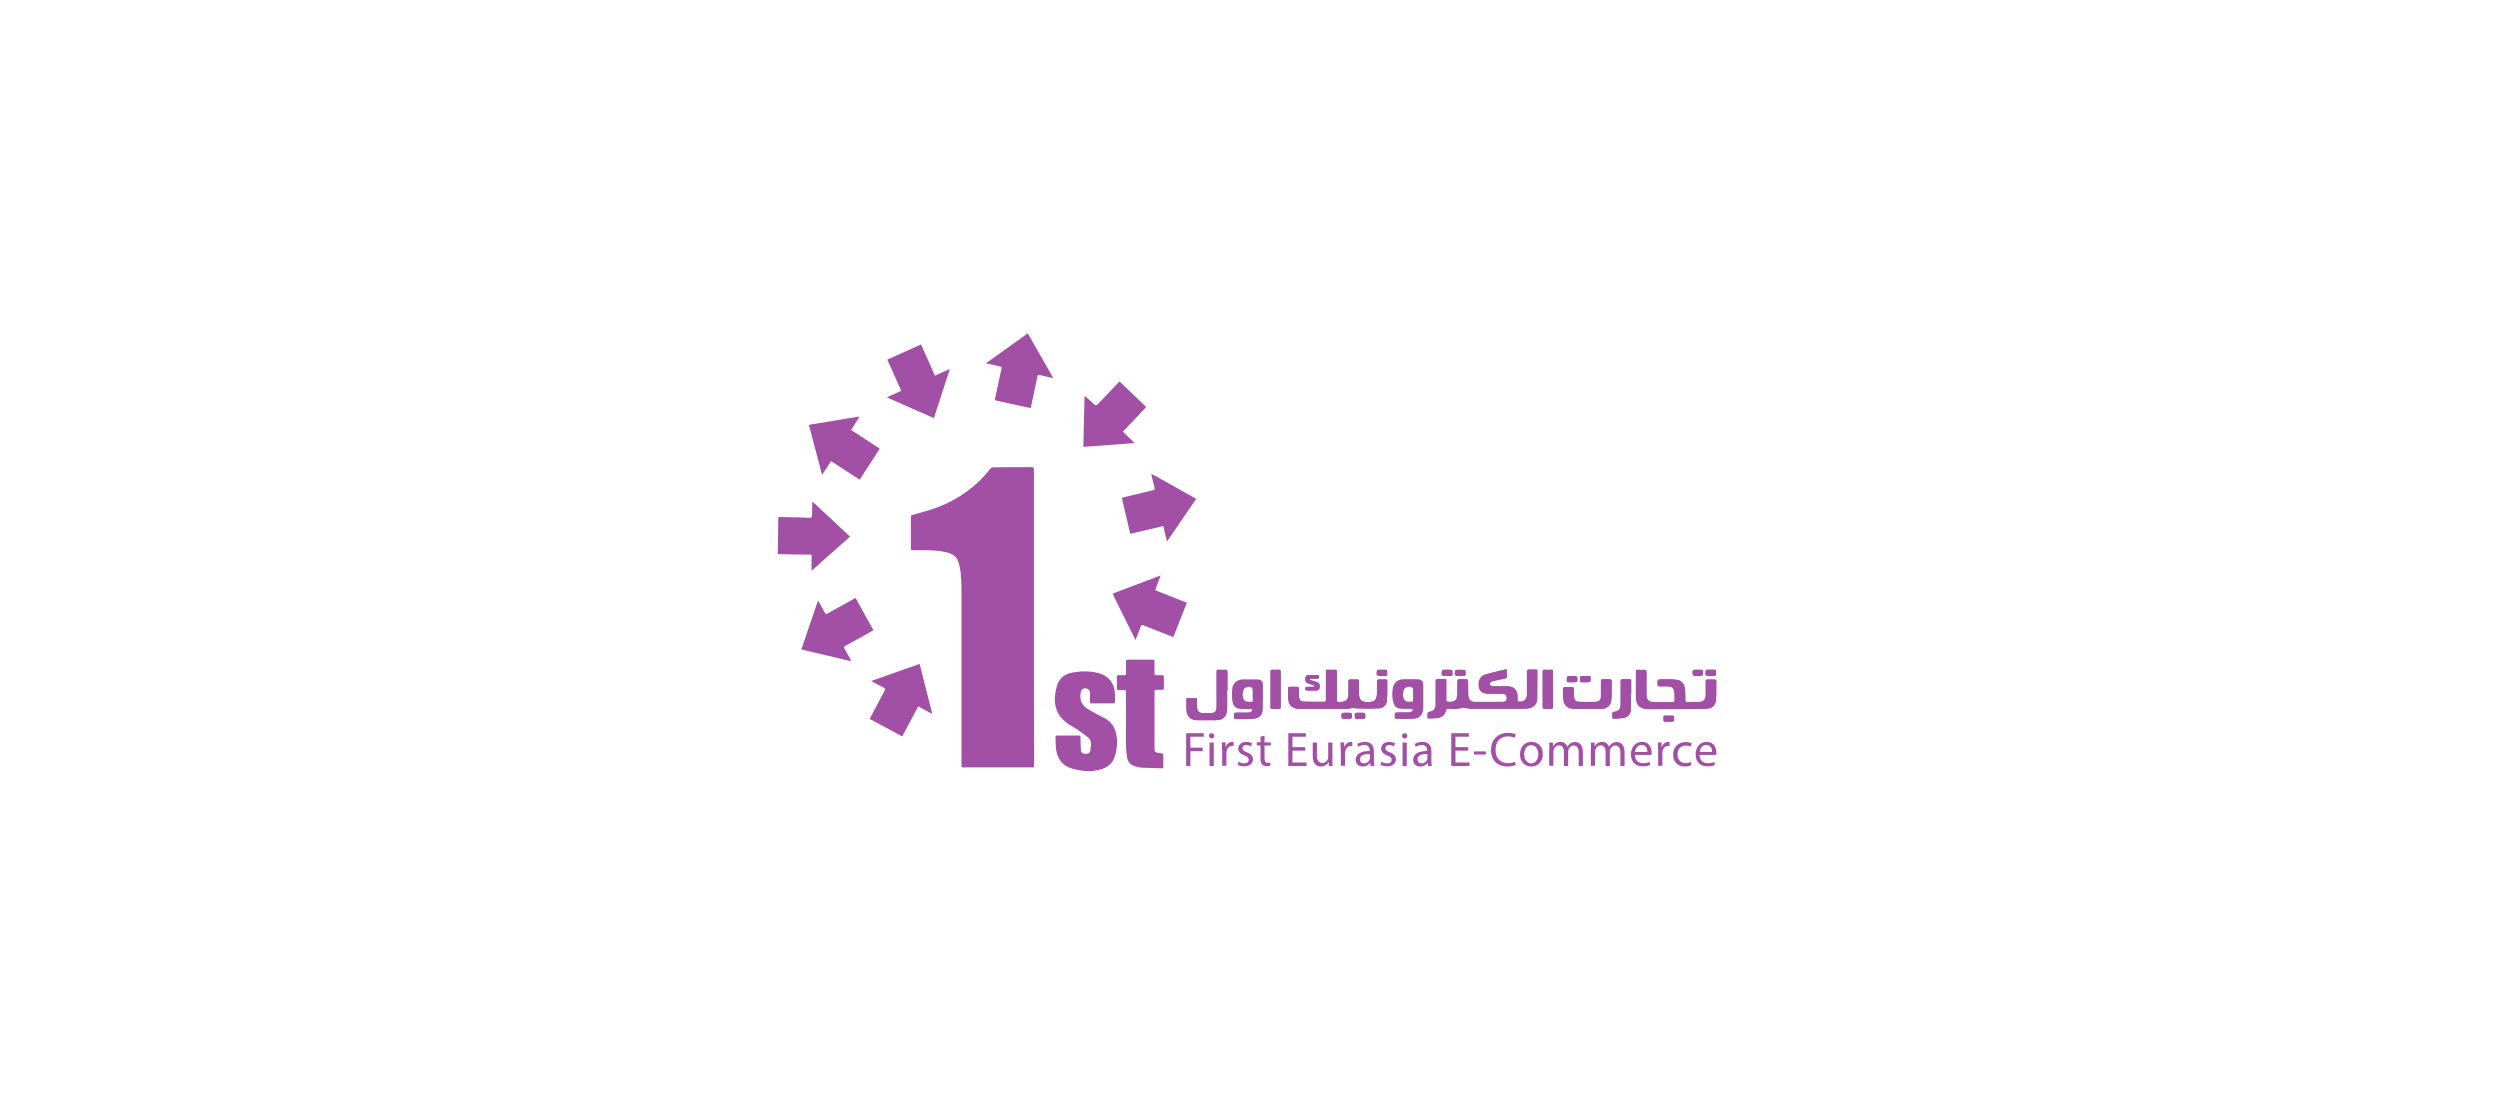 <svg width="180" height="80" viewBox="0 0 180 80" fill="none" xmlns="http://www.w3.org/2000/svg">
<rect width="180" height="80" fill="white"/>
<g clip-path="url(#clip0_2_205)">
<path d="M108.477 48.183C107.982 48.293 107.488 48.411 106.997 48.539C106.604 48.64 106.44 48.97 106.503 49.44C106.541 49.745 106.781 49.935 107.173 49.935C107.528 49.948 107.883 49.935 108.237 49.935C108.376 49.935 108.452 49.998 108.49 50.125C108.566 50.367 108.452 50.531 108.199 50.531H106.199C105.933 50.531 105.756 50.379 105.731 50.1C105.706 49.744 105.706 49.389 105.706 49.033C105.706 48.932 105.668 48.881 105.566 48.894C105.439 48.907 105.313 48.894 105.174 48.894C104.959 48.894 104.959 48.894 104.959 49.11C104.959 49.427 104.959 49.745 104.946 50.075C104.933 50.354 104.769 50.506 104.503 50.519H104.351C104.149 50.519 104.149 50.519 104.149 50.316V49.021C104.149 48.919 104.123 48.868 104.009 48.881C103.858 48.894 103.705 48.894 103.554 48.881C103.427 48.868 103.389 48.919 103.389 49.046C103.402 49.605 103.389 50.176 103.389 50.735C103.389 50.988 103.262 51.153 103.022 51.217C102.807 51.268 102.807 51.268 102.807 51.509V51.598C102.807 51.686 102.832 51.725 102.921 51.712C103.06 51.712 103.212 51.712 103.351 51.699C103.807 51.661 104.022 51.522 104.11 51.179C104.148 51.052 104.199 51.014 104.326 51.014C104.668 51.014 105.009 51.065 105.326 50.925C105.351 50.913 105.376 50.925 105.414 50.938C105.592 50.963 105.781 51.014 105.959 51.014C107.212 51.027 108.452 51.014 109.705 51.014C109.832 51.014 109.958 51.001 110.072 50.988C110.452 50.938 110.692 50.684 110.692 50.303C110.705 49.643 110.692 48.97 110.705 48.31C110.705 48.208 110.667 48.183 110.578 48.195C110.414 48.195 110.249 48.208 110.097 48.195C109.996 48.195 109.971 48.234 109.971 48.335V48.995C109.971 49.325 109.984 49.668 109.971 49.998C109.958 50.404 109.667 50.595 109.275 50.481V50.087C109.249 49.706 109.034 49.465 108.68 49.414C108.604 49.402 108.541 49.402 108.465 49.402H107.49C107.389 49.402 107.3 49.376 107.288 49.262C107.262 49.148 107.338 49.085 107.44 49.046L107.591 49.008C107.87 48.944 108.136 48.894 108.414 48.831C108.452 48.818 108.515 48.78 108.515 48.754C108.477 48.589 108.477 48.399 108.477 48.183ZM95.466 49.364V50.392C95.466 50.48 95.453 50.531 95.352 50.531C94.858 50.531 94.364 50.531 93.883 50.519C93.656 50.519 93.554 50.404 93.529 50.163C93.516 49.973 93.516 49.769 93.516 49.579C93.516 49.491 93.491 49.452 93.39 49.452H92.859C92.77 49.452 92.744 49.478 92.744 49.566C92.744 49.795 92.732 50.011 92.744 50.239C92.77 50.569 92.859 50.875 93.212 50.988C93.327 51.027 93.466 51.039 93.592 51.039H96.871C96.984 51.039 97.111 51.039 97.212 51.001C97.377 50.95 97.516 50.988 97.68 51.001C98.213 51.027 98.744 51.027 99.276 51.001C99.605 50.988 99.832 50.76 99.858 50.43C99.896 49.948 99.883 49.465 99.883 48.983C99.883 48.958 99.82 48.919 99.794 48.919C99.63 48.907 99.465 48.919 99.314 48.919C99.187 48.907 99.149 48.97 99.149 49.085C99.149 49.364 99.162 49.643 99.149 49.922C99.136 50.075 99.111 50.239 99.035 50.367C98.883 50.62 98.124 50.62 97.959 50.379C97.883 50.257 97.844 50.117 97.846 49.973C97.833 49.664 97.833 49.355 97.846 49.046C97.846 48.958 97.82 48.919 97.719 48.919C97.554 48.919 97.389 48.932 97.238 48.919C97.124 48.919 97.086 48.945 97.086 49.059C97.099 49.351 97.086 49.63 97.086 49.922C97.086 50.392 96.947 50.519 96.478 50.544H96.453C96.263 50.544 96.263 50.544 96.263 50.354V48.373C96.263 48.259 96.225 48.221 96.111 48.221C95.943 48.234 95.773 48.234 95.605 48.221C95.491 48.221 95.466 48.259 95.466 48.361V49.364ZM120.679 51.052H122.401C122.578 51.052 122.768 51.039 122.945 51.027C123.299 50.988 123.527 50.773 123.553 50.43C123.591 49.96 123.578 49.491 123.578 49.008C123.578 48.983 123.514 48.932 123.476 48.932C123.299 48.919 123.135 48.932 122.957 48.932C122.844 48.932 122.818 48.97 122.818 49.072V50.049C122.818 50.379 122.641 50.557 122.312 50.557H121.502C121.388 50.557 121.35 50.519 121.35 50.404C121.35 50.15 121.35 49.884 121.325 49.63C121.287 49.236 121.072 48.995 120.679 48.945C120.362 48.907 120.034 48.919 119.705 48.919C119.338 48.919 119.35 48.919 119.35 49.287C119.35 49.402 119.388 49.427 119.489 49.427C119.705 49.427 119.907 49.414 120.122 49.427C120.4 49.44 120.54 49.58 120.565 49.858C120.578 50.049 120.578 50.227 120.578 50.417C120.578 50.506 120.553 50.557 120.451 50.557H119.034C118.73 50.557 118.565 50.379 118.553 50.075V48.399C118.553 48.272 118.515 48.234 118.388 48.234C118.241 48.246 118.092 48.246 117.945 48.234C117.818 48.221 117.793 48.272 117.793 48.386V50.15C117.793 50.773 118.059 51.052 118.692 51.065H118.793C119.401 51.052 120.046 51.052 120.679 51.052ZM88.352 49.744H88.377V48.399C88.377 48.259 88.339 48.208 88.2 48.221C88.049 48.234 87.896 48.234 87.745 48.221C87.618 48.208 87.593 48.259 87.593 48.374V50.1C87.593 50.379 87.606 50.658 87.593 50.95C87.58 51.217 87.453 51.331 87.201 51.344C87.007 51.357 86.812 51.357 86.618 51.344C86.328 51.331 86.2 51.217 86.188 50.925C86.175 50.752 86.175 50.578 86.188 50.404C86.188 50.29 86.15 50.252 86.036 50.265C85.88 50.277 85.724 50.277 85.568 50.265C85.454 50.265 85.416 50.29 85.416 50.404C85.428 50.646 85.416 50.887 85.428 51.115C85.454 51.572 85.732 51.839 86.188 51.852H87.555C88.061 51.852 88.339 51.585 88.352 51.077C88.365 50.633 88.352 50.189 88.352 49.744ZM114.287 51.039H115.274C115.692 51.027 115.971 50.811 116.009 50.404C116.046 49.935 116.034 49.465 116.034 48.995C116.034 48.97 115.971 48.907 115.933 48.907C115.755 48.894 115.578 48.907 115.401 48.907C115.287 48.907 115.262 48.945 115.262 49.046V50.138C115.262 50.379 115.135 50.519 114.895 50.531C114.49 50.544 114.097 50.544 113.692 50.531C113.464 50.531 113.351 50.43 113.325 50.189C113.3 49.986 113.3 49.783 113.3 49.579C113.3 49.491 113.275 49.452 113.186 49.465H112.642C112.604 49.465 112.541 49.529 112.541 49.554C112.528 49.795 112.528 50.036 112.541 50.265C112.591 50.811 112.844 51.039 113.389 51.039C113.692 51.052 113.983 51.039 114.287 51.039ZM117.426 49.998H117.439V49.033C117.439 48.932 117.413 48.894 117.312 48.907C117.165 48.919 117.017 48.919 116.869 48.907C116.73 48.894 116.679 48.945 116.679 49.084C116.692 49.63 116.679 50.189 116.679 50.735C116.679 51.014 116.553 51.179 116.313 51.242C116.236 51.255 116.135 51.255 116.097 51.306C116.059 51.357 116.084 51.459 116.084 51.547V51.611C116.072 51.712 116.11 51.75 116.211 51.75C116.414 51.738 116.616 51.738 116.806 51.712C117.161 51.674 117.401 51.446 117.413 51.09C117.439 50.722 117.426 50.367 117.426 49.998ZM92.213 49.63V48.386C92.213 48.247 92.174 48.209 92.048 48.221C91.896 48.234 91.744 48.234 91.593 48.221C91.504 48.221 91.479 48.259 91.479 48.335V50.925C91.479 51.013 91.517 51.039 91.592 51.039C91.757 51.039 91.922 51.027 92.073 51.039C92.187 51.039 92.213 51.001 92.213 50.9V49.63ZM111.819 49.63V48.361C111.819 48.259 111.794 48.208 111.68 48.221C111.528 48.234 111.376 48.234 111.224 48.221C111.11 48.208 111.059 48.259 111.072 48.374V50.887C111.072 51.001 111.11 51.052 111.224 51.039C111.376 51.027 111.528 51.027 111.68 51.039C111.794 51.039 111.819 51.001 111.819 50.9C111.806 50.481 111.819 50.062 111.819 49.63Z" fill="#A250A5"/>
<path d="M94.301 48.932C94.301 48.919 94.314 48.907 94.314 48.894C94.339 48.881 94.352 48.868 94.377 48.868C94.529 48.868 94.694 48.856 94.845 48.868C94.947 48.868 94.96 48.818 94.96 48.729C94.96 48.64 94.947 48.589 94.845 48.602C94.643 48.614 94.44 48.602 94.251 48.602C94.086 48.602 93.997 48.678 93.984 48.831C93.96 49.021 94.035 49.16 94.175 49.211C94.301 49.249 94.428 49.275 94.554 49.325C94.593 49.338 94.63 49.389 94.668 49.414C94.63 49.427 94.593 49.452 94.542 49.452C94.402 49.452 94.251 49.465 94.112 49.452C94.01 49.452 93.985 49.491 93.985 49.579C93.985 49.668 94.01 49.719 94.112 49.719H94.744C94.909 49.719 94.985 49.655 95.01 49.516C95.048 49.3 94.985 49.16 94.82 49.11L94.441 48.995C94.39 48.983 94.352 48.958 94.301 48.932ZM104.186 48.666H104.478C104.516 48.666 104.566 48.627 104.566 48.602C104.579 48.496 104.579 48.39 104.566 48.285C104.566 48.259 104.516 48.221 104.478 48.221C104.288 48.221 104.098 48.208 103.908 48.221C103.883 48.221 103.832 48.272 103.819 48.297C103.769 48.64 103.781 48.653 104.123 48.653C104.143 48.663 104.165 48.667 104.186 48.666ZM123.185 48.666C123.286 48.666 123.375 48.678 123.464 48.666C123.502 48.666 123.553 48.602 123.553 48.577C123.527 48.462 123.628 48.322 123.502 48.221H122.894C122.869 48.221 122.818 48.259 122.818 48.297C122.755 48.627 122.793 48.666 123.122 48.666H123.185ZM105.136 48.666C105.237 48.666 105.326 48.678 105.427 48.666C105.465 48.666 105.516 48.614 105.516 48.577C105.528 48.492 105.528 48.407 105.516 48.322C105.516 48.285 105.465 48.234 105.427 48.234C105.237 48.221 105.047 48.221 104.858 48.234C104.832 48.234 104.782 48.285 104.769 48.31C104.718 48.627 104.744 48.666 105.06 48.666H105.136ZM97.921 51.763C98.326 51.763 98.326 51.763 98.301 51.433V51.42C98.276 51.395 98.237 51.331 98.212 51.331C98.023 51.319 97.832 51.319 97.643 51.331C97.605 51.331 97.554 51.369 97.554 51.395C97.554 51.509 97.542 51.636 97.579 51.75C97.592 51.788 97.744 51.776 97.832 51.776C97.858 51.763 97.896 51.763 97.921 51.763ZM120.16 51.966C120.553 51.966 120.553 51.966 120.527 51.636C120.527 51.547 120.489 51.522 120.4 51.522H120.072C119.717 51.534 119.768 51.446 119.768 51.839C119.768 51.928 119.793 51.966 119.882 51.953C119.983 51.953 120.072 51.966 120.16 51.966ZM99.516 48.666H99.782C99.82 48.666 99.871 48.627 99.871 48.602C99.883 48.496 99.883 48.39 99.871 48.285C99.871 48.259 99.82 48.221 99.782 48.221C99.592 48.221 99.415 48.208 99.225 48.221C99.187 48.221 99.137 48.285 99.137 48.31C99.086 48.639 99.111 48.653 99.44 48.653C99.465 48.666 99.491 48.666 99.516 48.666ZM122.249 48.221C121.844 48.221 121.844 48.221 121.869 48.551V48.564C121.894 48.589 121.932 48.652 121.958 48.652C122.135 48.665 122.325 48.665 122.502 48.652C122.54 48.652 122.603 48.589 122.603 48.564C122.641 48.234 122.641 48.221 122.299 48.221H122.249ZM113.199 49.123C113.591 49.123 113.591 49.123 113.566 48.793V48.78C113.528 48.741 113.502 48.691 113.464 48.678C113.283 48.665 113.101 48.665 112.92 48.678C112.882 48.678 112.832 48.742 112.819 48.78C112.781 49.123 112.781 49.123 113.122 49.123H113.199ZM114.135 49.123C114.54 49.123 114.528 49.123 114.515 48.793C114.515 48.703 114.49 48.666 114.401 48.678H113.996C113.743 48.678 113.768 48.653 113.768 48.894C113.768 49.148 113.743 49.11 113.983 49.123H114.135ZM96.972 51.318C96.567 51.318 96.567 51.318 96.593 51.648V51.661C96.617 51.687 96.656 51.75 96.681 51.75C96.871 51.763 97.048 51.763 97.238 51.75C97.263 51.75 97.313 51.687 97.326 51.661C97.364 51.319 97.364 51.319 97.01 51.319L96.972 51.318Z" fill="#A250A5"/>
<path d="M108.477 48.183V48.78C108.477 48.805 108.414 48.843 108.376 48.856C108.098 48.92 107.832 48.97 107.553 49.033L107.402 49.072C107.3 49.11 107.224 49.173 107.25 49.287C107.262 49.402 107.351 49.427 107.452 49.427H108.427C108.503 49.427 108.566 49.427 108.642 49.44C108.997 49.491 109.224 49.744 109.237 50.112C109.249 50.239 109.237 50.379 109.237 50.506C109.629 50.62 109.908 50.417 109.933 50.024C109.946 49.694 109.933 49.351 109.933 49.021V48.361C109.933 48.272 109.958 48.221 110.06 48.221C110.224 48.234 110.389 48.221 110.54 48.221C110.629 48.221 110.667 48.247 110.667 48.335C110.667 48.995 110.667 49.668 110.654 50.328C110.642 50.709 110.401 50.963 110.034 51.014C109.908 51.027 109.794 51.039 109.667 51.039H105.921C105.743 51.039 105.554 50.988 105.376 50.963C105.351 50.963 105.313 50.95 105.288 50.95C104.959 51.09 104.617 51.039 104.287 51.039C104.161 51.039 104.11 51.065 104.073 51.204C103.984 51.547 103.769 51.699 103.313 51.725C103.174 51.738 103.022 51.725 102.883 51.738C102.794 51.738 102.756 51.699 102.769 51.623V51.535C102.769 51.294 102.769 51.294 102.984 51.242C103.225 51.192 103.351 51.027 103.351 50.76V49.071C103.351 48.945 103.389 48.894 103.516 48.907C103.668 48.919 103.82 48.919 103.972 48.907C104.085 48.907 104.11 48.945 104.11 49.046V50.341C104.11 50.544 104.11 50.544 104.313 50.544H104.465C104.731 50.519 104.895 50.367 104.908 50.1C104.921 49.783 104.921 49.465 104.921 49.135C104.921 48.919 104.921 48.919 105.136 48.919H105.528C105.63 48.919 105.668 48.958 105.668 49.059C105.668 49.414 105.668 49.77 105.693 50.125C105.706 50.392 105.895 50.557 106.161 50.557H108.161C108.414 50.557 108.528 50.392 108.452 50.15C108.414 50.024 108.338 49.96 108.199 49.96H107.136C106.756 49.948 106.516 49.77 106.465 49.465C106.402 49.008 106.566 48.678 106.959 48.564C107.477 48.412 107.971 48.31 108.477 48.183ZM95.466 49.364V48.361C95.466 48.259 95.491 48.208 95.605 48.221C95.77 48.234 95.934 48.234 96.111 48.221C96.225 48.221 96.263 48.259 96.263 48.374V50.354C96.263 50.544 96.263 50.544 96.453 50.544H96.478C96.946 50.531 97.073 50.392 97.086 49.922V49.059C97.086 48.945 97.124 48.906 97.238 48.919C97.402 48.932 97.567 48.932 97.719 48.919C97.807 48.919 97.845 48.945 97.845 49.046C97.845 49.351 97.833 49.668 97.845 49.973C97.858 50.112 97.883 50.265 97.959 50.379C98.124 50.621 98.883 50.621 99.035 50.367C99.111 50.239 99.136 50.075 99.149 49.922C99.162 49.643 99.162 49.364 99.149 49.084C99.149 48.97 99.174 48.907 99.314 48.919C99.478 48.932 99.643 48.919 99.794 48.919C99.832 48.919 99.883 48.97 99.883 48.983C99.883 49.465 99.896 49.948 99.858 50.43C99.833 50.76 99.605 50.988 99.276 51.001C98.744 51.026 98.212 51.026 97.68 51.001C97.529 50.988 97.377 50.95 97.212 51.001C97.111 51.039 96.984 51.039 96.871 51.039H93.592C93.464 51.041 93.336 51.024 93.213 50.988C92.858 50.874 92.757 50.57 92.745 50.239C92.732 50.011 92.745 49.795 92.745 49.566C92.745 49.478 92.769 49.452 92.858 49.452H93.39C93.491 49.452 93.516 49.491 93.516 49.579C93.516 49.77 93.516 49.973 93.529 50.163C93.542 50.392 93.656 50.506 93.884 50.519C94.377 50.531 94.871 50.531 95.352 50.531C95.453 50.531 95.466 50.481 95.466 50.392C95.453 50.049 95.466 49.706 95.466 49.364ZM120.679 51.052H118.679C118.047 51.039 117.78 50.773 117.78 50.138V48.373C117.78 48.259 117.818 48.208 117.932 48.221C118.084 48.234 118.223 48.234 118.375 48.221C118.502 48.208 118.54 48.247 118.54 48.386C118.527 48.868 118.54 49.351 118.54 49.833V50.062C118.553 50.367 118.717 50.544 119.021 50.544C119.489 50.557 119.97 50.544 120.438 50.544C120.54 50.544 120.578 50.493 120.565 50.404C120.565 50.214 120.565 50.036 120.553 49.846C120.527 49.566 120.388 49.427 120.11 49.414C119.899 49.402 119.687 49.402 119.477 49.414C119.376 49.414 119.338 49.389 119.338 49.275C119.325 48.907 119.325 48.907 119.692 48.907C120.021 48.907 120.337 48.894 120.667 48.932C121.059 48.97 121.274 49.224 121.312 49.617C121.337 49.871 121.337 50.138 121.337 50.392C121.337 50.519 121.375 50.544 121.489 50.544C121.755 50.531 122.033 50.544 122.299 50.544C122.628 50.544 122.806 50.367 122.806 50.036V49.059C122.806 48.958 122.831 48.919 122.945 48.919C123.122 48.932 123.286 48.919 123.464 48.919C123.502 48.919 123.565 48.97 123.565 48.995C123.565 49.465 123.578 49.948 123.54 50.417C123.514 50.773 123.274 50.976 122.932 51.014C122.755 51.039 122.565 51.039 122.388 51.039C121.818 51.052 121.248 51.052 120.679 51.052ZM90.163 51.052H89.453C88.998 51.052 88.757 50.849 88.719 50.392C88.694 50.13 88.694 49.867 88.719 49.605C88.757 49.199 89.061 48.932 89.466 48.919C89.821 48.906 90.175 48.919 90.529 48.919C90.782 48.919 90.922 49.046 90.934 49.287C90.934 49.884 90.934 50.481 90.922 51.077C90.909 51.496 90.643 51.737 90.238 51.763C89.808 51.788 89.378 51.776 88.947 51.776C88.871 51.776 88.846 51.75 88.846 51.674C88.82 51.293 88.82 51.293 89.187 51.293H89.871C90.061 51.28 90.15 51.217 90.162 51.052L90.163 51.052ZM90.187 50.036C90.187 49.909 90.2 49.783 90.187 49.668C90.187 49.604 90.15 49.529 90.112 49.503C89.972 49.402 89.618 49.478 89.555 49.63C89.454 49.858 89.441 50.112 89.542 50.341C89.643 50.544 89.846 50.519 90.035 50.531H90.048C90.162 50.544 90.213 50.506 90.2 50.379C90.19 50.265 90.185 50.151 90.187 50.036ZM101.731 51.052C101.655 51.052 101.604 51.039 101.554 51.039H100.921C100.605 51.027 100.415 50.9 100.326 50.595C100.223 50.231 100.214 49.846 100.301 49.477C100.376 49.123 100.655 48.919 101.035 48.906C101.377 48.894 101.731 48.906 102.073 48.906C102.339 48.906 102.478 49.046 102.478 49.313V50.95C102.465 51.484 102.212 51.75 101.693 51.763C101.314 51.776 100.921 51.763 100.541 51.763C100.44 51.763 100.415 51.725 100.415 51.623C100.415 51.28 100.402 51.28 100.744 51.28H101.427C101.566 51.28 101.68 51.243 101.731 51.052ZM101.744 50.036V49.668C101.743 49.637 101.737 49.606 101.723 49.578C101.71 49.549 101.691 49.524 101.668 49.503C101.528 49.389 101.174 49.465 101.098 49.63C100.997 49.871 100.984 50.125 101.098 50.354C101.199 50.557 101.427 50.519 101.617 50.519H101.63C101.719 50.519 101.743 50.481 101.743 50.392L101.744 50.036ZM88.352 49.744C88.352 50.189 88.365 50.633 88.352 51.077C88.339 51.585 88.061 51.852 87.555 51.852H86.188C85.72 51.852 85.441 51.585 85.428 51.115C85.416 50.874 85.428 50.633 85.416 50.404C85.416 50.29 85.454 50.252 85.568 50.265C85.719 50.277 85.884 50.277 86.036 50.265C86.15 50.265 86.188 50.29 86.188 50.404C86.175 50.582 86.188 50.747 86.188 50.925C86.2 51.217 86.327 51.331 86.618 51.344H87.2C87.453 51.331 87.58 51.217 87.593 50.95C87.606 50.671 87.593 50.392 87.593 50.1V48.373C87.593 48.259 87.618 48.208 87.745 48.221C87.896 48.234 88.049 48.234 88.201 48.221C88.339 48.208 88.378 48.259 88.378 48.399C88.365 48.843 88.378 49.3 88.378 49.744H88.352ZM114.287 51.039H113.401C112.857 51.039 112.604 50.811 112.553 50.265C112.528 50.023 112.541 49.782 112.553 49.554C112.553 49.516 112.616 49.465 112.654 49.465C112.832 49.452 113.021 49.465 113.199 49.465C113.287 49.465 113.313 49.503 113.313 49.579C113.313 49.783 113.313 49.986 113.338 50.189C113.363 50.43 113.464 50.531 113.705 50.531C114.106 50.544 114.507 50.544 114.907 50.531C115.148 50.519 115.274 50.392 115.274 50.138C115.287 49.77 115.287 49.414 115.274 49.046C115.274 48.945 115.3 48.894 115.414 48.907C115.591 48.919 115.768 48.907 115.945 48.907C115.983 48.907 116.059 48.97 116.046 48.995C116.046 49.465 116.059 49.935 116.021 50.404C115.983 50.811 115.705 51.027 115.287 51.039C114.945 51.052 114.616 51.039 114.287 51.039ZM117.426 49.998C117.426 50.354 117.439 50.722 117.426 51.077C117.401 51.446 117.173 51.661 116.819 51.699C116.616 51.725 116.414 51.725 116.224 51.738C116.122 51.75 116.084 51.699 116.097 51.598V51.534C116.097 51.458 116.072 51.357 116.11 51.293C116.148 51.242 116.249 51.242 116.325 51.23C116.565 51.166 116.692 51.001 116.692 50.722V49.072C116.692 48.919 116.73 48.881 116.882 48.894C117.034 48.907 117.173 48.907 117.325 48.894C117.426 48.894 117.464 48.932 117.451 49.021V49.986C117.439 49.998 117.426 49.998 117.426 49.998ZM92.213 49.63V50.9C92.213 51.001 92.188 51.039 92.073 51.039C91.909 51.027 91.744 51.039 91.593 51.039C91.504 51.039 91.479 51.014 91.479 50.925V48.335C91.479 48.247 91.504 48.221 91.592 48.221C91.744 48.221 91.896 48.234 92.048 48.221C92.174 48.208 92.225 48.247 92.213 48.386V49.63ZM111.819 49.63V50.9C111.819 51.001 111.794 51.039 111.68 51.039C111.528 51.026 111.376 51.026 111.224 51.039C111.11 51.052 111.072 51.001 111.072 50.887V48.373C111.072 48.259 111.11 48.208 111.224 48.221C111.376 48.234 111.528 48.234 111.68 48.221C111.794 48.221 111.819 48.259 111.819 48.361C111.806 48.779 111.819 49.211 111.819 49.63Z" fill="#A250A5"/>
<path d="M94.301 48.932C94.352 48.958 94.39 48.983 94.44 48.995C94.567 49.033 94.694 49.059 94.82 49.11C94.985 49.16 95.048 49.3 95.01 49.516C94.985 49.656 94.909 49.719 94.744 49.719H94.112C94.01 49.719 93.985 49.681 93.985 49.579C93.985 49.491 94.01 49.452 94.112 49.452H94.542C94.58 49.452 94.63 49.427 94.668 49.414C94.63 49.389 94.605 49.338 94.555 49.326L94.175 49.211C94.023 49.16 93.959 49.021 93.985 48.831C93.997 48.678 94.086 48.602 94.251 48.602H94.845C94.947 48.602 94.96 48.653 94.96 48.729C94.96 48.805 94.96 48.868 94.845 48.868H94.377C94.352 48.868 94.339 48.881 94.314 48.894C94.314 48.907 94.301 48.919 94.301 48.932ZM104.186 48.666H104.123C103.781 48.666 103.769 48.653 103.819 48.31C103.819 48.285 103.87 48.234 103.908 48.234C104.098 48.221 104.288 48.221 104.478 48.234C104.503 48.234 104.566 48.272 104.566 48.297C104.579 48.399 104.579 48.513 104.566 48.614C104.566 48.64 104.503 48.666 104.478 48.678C104.377 48.666 104.275 48.666 104.186 48.666ZM123.185 48.666H123.109C122.793 48.666 122.755 48.627 122.806 48.297C122.806 48.272 122.856 48.221 122.881 48.221H123.489C123.616 48.322 123.527 48.45 123.54 48.577C123.54 48.602 123.489 48.653 123.451 48.665L123.185 48.666ZM105.136 48.666H105.06C104.744 48.666 104.705 48.627 104.769 48.31C104.769 48.272 104.82 48.234 104.858 48.234C105.047 48.221 105.237 48.221 105.427 48.234C105.452 48.234 105.503 48.285 105.516 48.322C105.528 48.411 105.528 48.5 105.516 48.577C105.516 48.614 105.465 48.653 105.427 48.665L105.136 48.666ZM97.921 51.763H97.82C97.731 51.75 97.579 51.776 97.567 51.738C97.529 51.636 97.542 51.509 97.542 51.382C97.542 51.357 97.605 51.318 97.63 51.318C97.82 51.318 98.01 51.306 98.2 51.318C98.237 51.318 98.263 51.382 98.289 51.407V51.42C98.326 51.763 98.326 51.763 97.921 51.763ZM120.16 51.966H119.894C119.806 51.966 119.781 51.928 119.781 51.852C119.793 51.446 119.73 51.534 120.084 51.534H120.413C120.489 51.534 120.527 51.56 120.54 51.648C120.553 51.966 120.553 51.966 120.16 51.966ZM99.516 48.666H99.44C99.111 48.666 99.098 48.653 99.136 48.322C99.136 48.285 99.187 48.234 99.225 48.234C99.41 48.221 99.596 48.221 99.782 48.234C99.807 48.234 99.87 48.272 99.87 48.297C99.883 48.399 99.883 48.513 99.87 48.614C99.87 48.64 99.82 48.666 99.782 48.678C99.693 48.666 99.605 48.666 99.516 48.666ZM122.249 48.221H122.312C122.641 48.221 122.654 48.234 122.616 48.564C122.616 48.602 122.552 48.652 122.514 48.652C122.333 48.665 122.151 48.665 121.97 48.652C121.932 48.652 121.907 48.589 121.882 48.564V48.551C121.844 48.221 121.844 48.221 122.249 48.221ZM113.199 49.123H113.122C112.781 49.123 112.781 49.123 112.819 48.78C112.819 48.741 112.882 48.678 112.92 48.678C113.097 48.665 113.275 48.665 113.464 48.678C113.502 48.678 113.528 48.742 113.566 48.78V48.792C113.591 49.122 113.591 49.123 113.199 49.123ZM114.135 49.123H113.996C113.756 49.123 113.781 49.16 113.781 48.894C113.781 48.653 113.756 48.678 114.008 48.678H114.413C114.502 48.678 114.528 48.716 114.528 48.792C114.528 49.122 114.528 49.123 114.135 49.123ZM96.972 51.318H97.01C97.352 51.318 97.352 51.318 97.326 51.661C97.326 51.699 97.275 51.75 97.238 51.75C97.052 51.763 96.866 51.763 96.681 51.75C96.643 51.75 96.618 51.687 96.592 51.661V51.648C96.567 51.319 96.567 51.319 96.972 51.319L96.972 51.318ZM85.403 52.791H86.669V53.045H85.707V53.832H86.593V54.086H85.707V55.152H85.403V52.791H85.403ZM87.428 52.982C87.428 53.007 87.424 53.032 87.414 53.055C87.405 53.078 87.391 53.099 87.373 53.117C87.356 53.134 87.335 53.148 87.312 53.158C87.288 53.167 87.264 53.172 87.239 53.172C87.213 53.172 87.189 53.168 87.165 53.158C87.142 53.149 87.121 53.135 87.103 53.117C87.085 53.099 87.071 53.078 87.062 53.055C87.052 53.032 87.048 53.007 87.048 52.982C87.048 52.867 87.124 52.791 87.239 52.791C87.264 52.791 87.289 52.795 87.312 52.805C87.335 52.814 87.356 52.828 87.374 52.846C87.391 52.864 87.406 52.885 87.415 52.908C87.424 52.932 87.428 52.957 87.428 52.982ZM87.086 55.152V53.464H87.39V55.152H87.086ZM87.985 53.984C87.985 53.781 87.985 53.616 87.972 53.451H88.238L88.251 53.781H88.263C88.339 53.553 88.53 53.413 88.732 53.413C88.77 53.413 88.795 53.413 88.82 53.426V53.718C88.795 53.705 88.757 53.705 88.719 53.705C88.504 53.705 88.352 53.87 88.314 54.099C88.302 54.137 88.302 54.187 88.302 54.238V55.139H87.998V53.984H87.985ZM89.175 54.835C89.264 54.899 89.428 54.962 89.58 54.962C89.808 54.962 89.909 54.847 89.909 54.708C89.909 54.556 89.82 54.479 89.593 54.391C89.289 54.276 89.15 54.111 89.15 53.908C89.15 53.642 89.365 53.413 89.732 53.413C89.897 53.413 90.048 53.464 90.149 53.515L90.073 53.743C89.971 53.68 89.853 53.645 89.732 53.642C89.555 53.642 89.454 53.743 89.454 53.87C89.454 54.01 89.555 54.073 89.77 54.162C90.061 54.276 90.213 54.416 90.213 54.67C90.213 54.962 89.985 55.178 89.58 55.178C89.39 55.178 89.225 55.127 89.112 55.063L89.175 54.835ZM91.048 52.969V53.451H91.492V53.68H91.048V54.593C91.048 54.81 91.112 54.923 91.276 54.923C91.352 54.923 91.415 54.911 91.454 54.899L91.466 55.127C91.403 55.152 91.314 55.165 91.2 55.165C91.139 55.167 91.079 55.156 91.023 55.134C90.966 55.113 90.915 55.08 90.871 55.038C90.782 54.949 90.757 54.797 90.757 54.593V53.667H90.491V53.438H90.757V53.032L91.048 52.969ZM93.972 54.048H93.061V54.898H94.073V55.152H92.757V52.791H94.023V53.045H93.061V53.794H93.972V54.048ZM95.934 54.695C95.934 54.873 95.934 55.025 95.947 55.152H95.68L95.668 54.873H95.655C95.6 54.972 95.519 55.054 95.421 55.109C95.323 55.165 95.212 55.193 95.099 55.19C94.832 55.19 94.517 55.038 94.517 54.454V53.464H94.82V54.403C94.82 54.721 94.922 54.937 95.2 54.937C95.403 54.937 95.554 54.797 95.605 54.657C95.617 54.606 95.63 54.556 95.63 54.504V53.464H95.934V54.695ZM96.529 53.984C96.529 53.781 96.529 53.616 96.516 53.451H96.782L96.795 53.781H96.807C96.883 53.553 97.073 53.413 97.275 53.413C97.313 53.413 97.339 53.413 97.364 53.426V53.718C97.339 53.705 97.301 53.705 97.263 53.705C97.048 53.705 96.896 53.87 96.858 54.099C96.845 54.137 96.845 54.187 96.845 54.238V55.139H96.541V53.984H96.529ZM98.681 55.152L98.655 54.937H98.642C98.554 55.063 98.364 55.19 98.124 55.19C97.782 55.19 97.605 54.949 97.605 54.708C97.605 54.301 97.972 54.073 98.617 54.073V54.035C98.617 53.895 98.579 53.641 98.238 53.641C98.082 53.644 97.929 53.688 97.794 53.768L97.719 53.566C97.858 53.477 98.061 53.413 98.275 53.413C98.795 53.413 98.921 53.768 98.921 54.111V54.746C98.921 54.899 98.934 55.038 98.946 55.152H98.681ZM98.63 54.289C98.301 54.276 97.921 54.34 97.921 54.67C97.921 54.873 98.048 54.962 98.212 54.962C98.3 54.963 98.387 54.937 98.46 54.887C98.532 54.837 98.587 54.765 98.617 54.683C98.63 54.657 98.63 54.619 98.63 54.581V54.289ZM99.466 54.835C99.554 54.899 99.719 54.962 99.87 54.962C100.098 54.962 100.2 54.847 100.2 54.708C100.2 54.556 100.111 54.479 99.883 54.391C99.579 54.276 99.44 54.111 99.44 53.908C99.44 53.642 99.655 53.413 100.022 53.413C100.187 53.413 100.338 53.464 100.44 53.515L100.364 53.743C100.261 53.68 100.143 53.645 100.022 53.642C99.845 53.642 99.744 53.743 99.744 53.87C99.744 54.01 99.845 54.073 100.06 54.162C100.351 54.276 100.504 54.416 100.504 54.67C100.504 54.962 100.275 55.178 99.87 55.178C99.681 55.178 99.516 55.127 99.402 55.063L99.466 54.835ZM101.326 52.982C101.326 53.007 101.322 53.032 101.312 53.055C101.303 53.078 101.289 53.099 101.271 53.117C101.254 53.135 101.233 53.149 101.209 53.158C101.186 53.167 101.161 53.172 101.136 53.172C101.111 53.172 101.086 53.167 101.063 53.158C101.04 53.149 101.019 53.135 101.001 53.117C100.983 53.099 100.969 53.078 100.96 53.055C100.951 53.032 100.946 53.007 100.947 52.982C100.947 52.867 101.022 52.791 101.136 52.791C101.25 52.791 101.326 52.88 101.326 52.982ZM100.984 55.152V53.464H101.288V55.152H100.984ZM102.819 55.152L102.794 54.937H102.782C102.693 55.063 102.503 55.19 102.263 55.19C101.921 55.19 101.744 54.949 101.744 54.708C101.744 54.301 102.111 54.073 102.756 54.073V54.035C102.756 53.895 102.718 53.641 102.377 53.641C102.221 53.644 102.068 53.688 101.934 53.768L101.858 53.566C101.997 53.477 102.2 53.413 102.414 53.413C102.933 53.413 103.06 53.768 103.06 54.111V54.746C103.06 54.899 103.073 55.038 103.086 55.152H102.819ZM102.769 54.289C102.44 54.276 102.06 54.34 102.06 54.67C102.06 54.873 102.187 54.962 102.351 54.962C102.439 54.963 102.526 54.937 102.598 54.887C102.671 54.837 102.726 54.766 102.756 54.683C102.769 54.657 102.769 54.619 102.769 54.581V54.289ZM105.706 54.048H104.794V54.898H105.807V55.152H104.49V52.791H105.756V53.045H104.794V53.794H105.706V54.048ZM106.984 54.099V54.327H106.123V54.099H106.984ZM109.136 55.076C109.022 55.127 108.806 55.19 108.515 55.19C107.857 55.19 107.351 54.772 107.351 53.997C107.351 53.261 107.845 52.766 108.579 52.766C108.87 52.766 109.06 52.83 109.136 52.867L109.06 53.121C108.912 53.055 108.753 53.02 108.591 53.02C108.034 53.02 107.68 53.375 107.68 53.997C107.68 54.568 108.009 54.949 108.579 54.949C108.768 54.949 108.946 54.911 109.073 54.847L109.136 55.076ZM111.085 54.289C111.085 54.911 110.655 55.19 110.25 55.19C109.794 55.19 109.44 54.86 109.44 54.314C109.44 53.743 109.806 53.413 110.275 53.413C110.756 53.426 111.085 53.768 111.085 54.289ZM109.743 54.314C109.743 54.683 109.958 54.962 110.25 54.962C110.54 54.962 110.756 54.683 110.756 54.302C110.756 54.01 110.616 53.654 110.25 53.654C109.895 53.654 109.743 53.984 109.743 54.314ZM111.553 53.921C111.553 53.743 111.553 53.603 111.54 53.464H111.806L111.819 53.73H111.831C111.92 53.566 112.085 53.413 112.363 53.413C112.591 53.413 112.768 53.553 112.844 53.756H112.857C112.908 53.667 112.971 53.591 113.047 53.54C113.152 53.461 113.282 53.421 113.414 53.426C113.642 53.426 113.97 53.578 113.97 54.162V55.152H113.667V54.2C113.667 53.87 113.553 53.68 113.3 53.68C113.122 53.68 112.984 53.807 112.933 53.959C112.917 54.008 112.909 54.06 112.908 54.111V55.152H112.604V54.137C112.604 53.87 112.49 53.667 112.249 53.667C112.06 53.667 111.92 53.82 111.869 53.972C111.857 54.022 111.844 54.073 111.844 54.124V55.139H111.54V53.921H111.553ZM114.553 53.921C114.553 53.743 114.553 53.603 114.54 53.464H114.806L114.819 53.73H114.831C114.92 53.566 115.085 53.413 115.363 53.413C115.591 53.413 115.768 53.553 115.844 53.756H115.857C115.908 53.667 115.971 53.591 116.046 53.54C116.152 53.461 116.282 53.421 116.414 53.426C116.641 53.426 116.97 53.578 116.97 54.162V55.152H116.667V54.2C116.667 53.87 116.553 53.68 116.3 53.68C116.122 53.68 115.983 53.807 115.933 53.959C115.917 54.008 115.909 54.06 115.908 54.111V55.152H115.603V54.137C115.603 53.87 115.49 53.667 115.249 53.667C115.059 53.667 114.92 53.82 114.869 53.972C114.857 54.022 114.844 54.073 114.844 54.124V55.139H114.54V53.921H114.553ZM117.717 54.365C117.73 54.784 117.983 54.949 118.299 54.949C118.515 54.949 118.654 54.911 118.768 54.86L118.818 55.076C118.704 55.127 118.527 55.178 118.261 55.178C117.743 55.178 117.426 54.835 117.426 54.327C117.426 53.82 117.73 53.413 118.223 53.413C118.78 53.413 118.92 53.895 118.92 54.213C118.92 54.276 118.907 54.327 118.907 54.353H117.717V54.365ZM118.616 54.137C118.616 53.946 118.54 53.641 118.186 53.641C117.882 53.641 117.743 53.934 117.717 54.137H118.616ZM119.376 53.984C119.376 53.781 119.376 53.616 119.363 53.451H119.629L119.641 53.781H119.654C119.73 53.553 119.92 53.413 120.122 53.413C120.16 53.413 120.186 53.413 120.211 53.426V53.718C120.186 53.705 120.148 53.705 120.11 53.705C119.894 53.705 119.743 53.87 119.705 54.099C119.692 54.137 119.692 54.187 119.692 54.238V55.139H119.388V53.984H119.376ZM121.78 55.089C121.629 55.158 121.465 55.192 121.299 55.19C120.793 55.19 120.464 54.847 120.464 54.327C120.464 53.807 120.818 53.426 121.375 53.426C121.552 53.426 121.717 53.476 121.806 53.515L121.73 53.756C121.619 53.703 121.498 53.677 121.375 53.68C120.983 53.68 120.78 53.972 120.78 54.315C120.78 54.708 121.034 54.949 121.363 54.949C121.54 54.949 121.654 54.898 121.742 54.86L121.78 55.089V55.089ZM122.375 54.365C122.388 54.784 122.641 54.949 122.957 54.949C123.173 54.949 123.312 54.911 123.426 54.86L123.476 55.076C123.362 55.127 123.185 55.178 122.919 55.178C122.401 55.178 122.084 54.835 122.084 54.327C122.084 53.82 122.388 53.413 122.881 53.413C123.438 53.413 123.578 53.895 123.578 54.213C123.578 54.276 123.565 54.327 123.565 54.353H122.375V54.365ZM123.274 54.137C123.274 53.946 123.198 53.641 122.844 53.641C122.54 53.641 122.401 53.934 122.375 54.137H123.274ZM74.442 44.463V33.8C74.442 33.686 74.417 33.635 74.29 33.635C73.353 33.635 72.429 33.635 71.493 33.648C71.455 33.649 71.419 33.658 71.386 33.676C71.353 33.694 71.325 33.719 71.303 33.749C70.29 35.044 68.987 35.971 67.455 36.542C66.885 36.758 66.291 36.898 65.708 37.075C65.632 37.101 65.582 37.114 65.582 37.215V39.5C65.582 39.588 65.607 39.614 65.695 39.614H66.392C66.961 39.614 67.544 39.627 68.101 39.754C68.506 39.843 68.86 40.02 68.999 40.452C69.037 40.553 69.062 40.668 69.088 40.77C69.227 41.429 69.227 42.102 69.227 42.762V55.063C69.227 55.254 69.227 55.254 69.417 55.254H74.341C74.43 55.267 74.454 55.216 74.454 55.139V54.987C74.442 51.484 74.442 47.98 74.442 44.463ZM81.074 51.865C81.074 52.486 81.061 53.108 81.074 53.73C81.074 53.997 81.112 54.264 81.15 54.518C81.201 54.873 81.403 55.089 81.745 55.177C81.871 55.216 81.998 55.254 82.124 55.267C82.644 55.292 83.15 55.304 83.669 55.317C83.758 55.317 83.758 55.267 83.758 55.203V54.479C83.758 54.251 83.758 54.251 83.53 54.226C83.175 54.187 83.125 54.162 83.125 53.807V49.795C83.125 49.706 83.163 49.668 83.251 49.668H83.669C83.758 49.668 83.796 49.643 83.796 49.554V48.729C83.796 48.64 83.757 48.602 83.669 48.614H83.264C83.163 48.614 83.125 48.577 83.125 48.475V47.624C83.125 47.536 83.1 47.497 82.998 47.497H81.201C81.099 47.497 81.074 47.536 81.074 47.624V48.487C81.074 48.577 81.036 48.614 80.948 48.614H80.543C80.454 48.614 80.416 48.64 80.416 48.741V49.566C80.416 49.655 80.454 49.694 80.543 49.681H80.872C81.061 49.681 81.061 49.681 81.061 49.858C81.074 50.519 81.074 51.192 81.074 51.865ZM63.342 32.302C62.645 31.845 61.974 31.414 61.278 30.956C61.481 30.639 61.683 30.334 61.873 30.017C61.86 30.005 61.86 29.992 61.847 29.992C60.645 30.195 59.456 30.386 58.241 30.589C58.557 31.795 58.873 32.975 59.19 34.194C59.418 33.838 59.62 33.533 59.835 33.204C60.531 33.648 61.202 34.092 61.898 34.536C62.392 33.788 62.86 33.051 63.341 32.302H63.342ZM78.087 28.507C78.062 29.713 78.036 30.931 77.999 32.175C79.239 32.087 80.454 31.997 81.694 31.896C81.391 31.604 81.125 31.35 80.847 31.084C81.411 30.495 81.972 29.902 82.53 29.307C81.892 28.689 81.251 28.076 80.606 27.465C80.568 27.504 80.53 27.529 80.505 27.567C80.062 28.037 79.606 28.507 79.163 28.976C78.91 29.243 78.91 29.243 78.644 28.989C78.479 28.824 78.277 28.659 78.087 28.507ZM82.909 34.117V34.232C82.986 34.524 83.049 34.828 83.125 35.12C83.15 35.222 83.137 35.273 83.024 35.298C82.619 35.387 82.213 35.489 81.808 35.59C81.466 35.666 81.112 35.755 80.77 35.844C80.973 36.72 81.175 37.571 81.378 38.434C82.188 38.243 82.96 38.065 83.758 37.875C83.847 38.243 83.935 38.599 84.023 38.992C84.732 37.951 85.428 36.948 86.124 35.92C85.059 35.309 83.987 34.708 82.909 34.117ZM56.038 37.228L56 39.894C56.355 39.906 56.696 39.906 57.025 39.919C57.456 39.919 57.899 39.932 58.329 39.932C58.405 39.932 58.455 39.957 58.443 40.046C58.43 40.173 58.43 40.3 58.43 40.44V41.099C59.367 40.261 60.278 39.462 61.202 38.637C60.304 37.786 59.405 36.961 58.493 36.11C58.481 36.187 58.481 36.237 58.481 36.288C58.481 36.517 58.481 36.758 58.468 36.987C58.455 37.304 58.455 37.291 58.139 37.279C57.456 37.24 56.759 37.24 56.038 37.228ZM83.568 41.43C83.517 41.442 83.492 41.455 83.467 41.468C82.39 41.874 81.328 42.28 80.251 42.686C80.138 42.724 80.112 42.762 80.175 42.889C80.593 43.727 80.998 44.565 81.416 45.39C81.53 45.619 81.631 45.834 81.758 46.076C81.897 45.733 82.024 45.416 82.137 45.098C82.176 44.984 82.226 44.984 82.327 45.022C82.72 45.187 83.125 45.34 83.517 45.492C83.834 45.619 84.15 45.746 84.479 45.873C84.808 45.035 85.125 44.222 85.454 43.397C84.682 43.093 83.935 42.801 83.175 42.496C83.302 42.128 83.429 41.797 83.568 41.43ZM61.303 47.612C61.126 47.282 60.974 46.99 60.81 46.711C60.747 46.596 60.759 46.558 60.873 46.495C61.24 46.292 61.607 46.088 61.986 45.886C62.291 45.72 62.582 45.556 62.886 45.377C62.455 44.59 62.025 43.829 61.607 43.054C61.557 43.08 61.518 43.093 61.48 43.118C60.848 43.473 60.215 43.816 59.582 44.172C59.493 44.222 59.43 44.222 59.392 44.121C59.329 43.994 59.266 43.879 59.19 43.753C59.101 43.587 59 43.423 58.898 43.232C58.493 44.425 58.101 45.58 57.696 46.761C58.898 47.041 60.077 47.32 61.303 47.612ZM62.721 49.034C63.05 49.211 63.341 49.364 63.633 49.516C63.734 49.566 63.746 49.618 63.696 49.719C63.402 50.268 63.111 50.818 62.822 51.369C62.759 51.496 62.683 51.623 62.62 51.763C63.405 52.182 64.189 52.601 64.961 53.02C65.354 52.284 65.733 51.572 66.113 50.862C66.455 51.039 66.772 51.217 67.126 51.407C66.822 50.189 66.518 48.995 66.214 47.802L62.721 49.033L62.721 49.034ZM63.848 28.608C64.987 29.116 66.113 29.611 67.24 30.106C67.619 28.925 67.999 27.77 68.392 26.564C68.012 26.729 67.67 26.881 67.316 27.047C66.977 26.3 66.643 25.551 66.315 24.799C65.506 25.168 64.696 25.523 63.886 25.891C64.216 26.642 64.549 27.391 64.886 28.138C64.556 28.291 64.215 28.443 63.848 28.608ZM75.784 27.212C75.796 27.199 75.809 27.199 75.822 27.186C75.214 26.133 74.606 25.066 73.999 24C72.999 24.724 71.999 25.435 70.986 26.158C71.037 26.171 71.062 26.183 71.088 26.183C71.391 26.247 71.695 26.31 71.999 26.387C72.075 26.399 72.138 26.412 72.113 26.526C71.948 27.25 71.809 27.973 71.644 28.684C71.619 28.799 71.657 28.824 71.758 28.849C72.404 28.989 73.037 29.128 73.683 29.268C73.86 29.306 74.037 29.345 74.201 29.382C74.214 29.345 74.214 29.332 74.227 29.319C74.379 28.583 74.543 27.846 74.695 27.11C74.72 27.009 74.745 26.971 74.86 26.996C75.163 27.084 75.48 27.148 75.784 27.212ZM78.062 55.508C77.884 55.482 77.695 55.457 77.518 55.419C77.337 55.382 77.159 55.331 76.986 55.267C76.403 55.025 76.113 54.543 76.037 53.946C75.998 53.654 76.011 53.362 75.998 53.07C75.998 52.982 76.024 52.956 76.113 52.956H77.682C77.771 52.956 77.796 52.994 77.796 53.07C77.796 53.362 77.809 53.667 77.821 53.959C77.834 54.175 77.923 54.264 78.112 54.276C78.378 54.289 78.492 54.212 78.517 53.984C78.543 53.82 78.543 53.655 78.555 53.502C78.555 53.324 78.454 53.184 78.328 53.083C78.074 52.882 77.812 52.691 77.543 52.512C77.302 52.347 77.024 52.22 76.796 52.042C76.113 51.522 75.859 50.823 75.973 49.986C76.011 49.744 76.049 49.503 76.138 49.275C76.328 48.741 76.758 48.5 77.277 48.412C77.885 48.31 78.492 48.31 79.087 48.462C79.821 48.653 80.239 49.186 80.277 49.935C80.289 50.138 80.277 50.341 80.277 50.531C80.277 50.62 80.251 50.646 80.163 50.646H78.593C78.505 50.646 78.48 50.608 78.48 50.531V49.922C78.48 49.719 78.403 49.63 78.252 49.579C78.036 49.516 77.872 49.618 77.821 49.833C77.695 50.379 77.897 50.823 78.403 51.102C78.758 51.306 79.125 51.509 79.492 51.687C80.024 51.953 80.302 52.398 80.391 52.969C80.467 53.458 80.428 53.958 80.277 54.429C80.1 55.038 79.644 55.33 79.062 55.444C78.885 55.482 78.695 55.508 78.517 55.533C78.378 55.508 78.214 55.508 78.062 55.508Z" fill="#A250A5"/>
</g>
<defs>
<clipPath id="clip0_2_205">
<rect width="68" height="32" fill="white" transform="translate(56 24)"/>
</clipPath>
</defs>
</svg>
